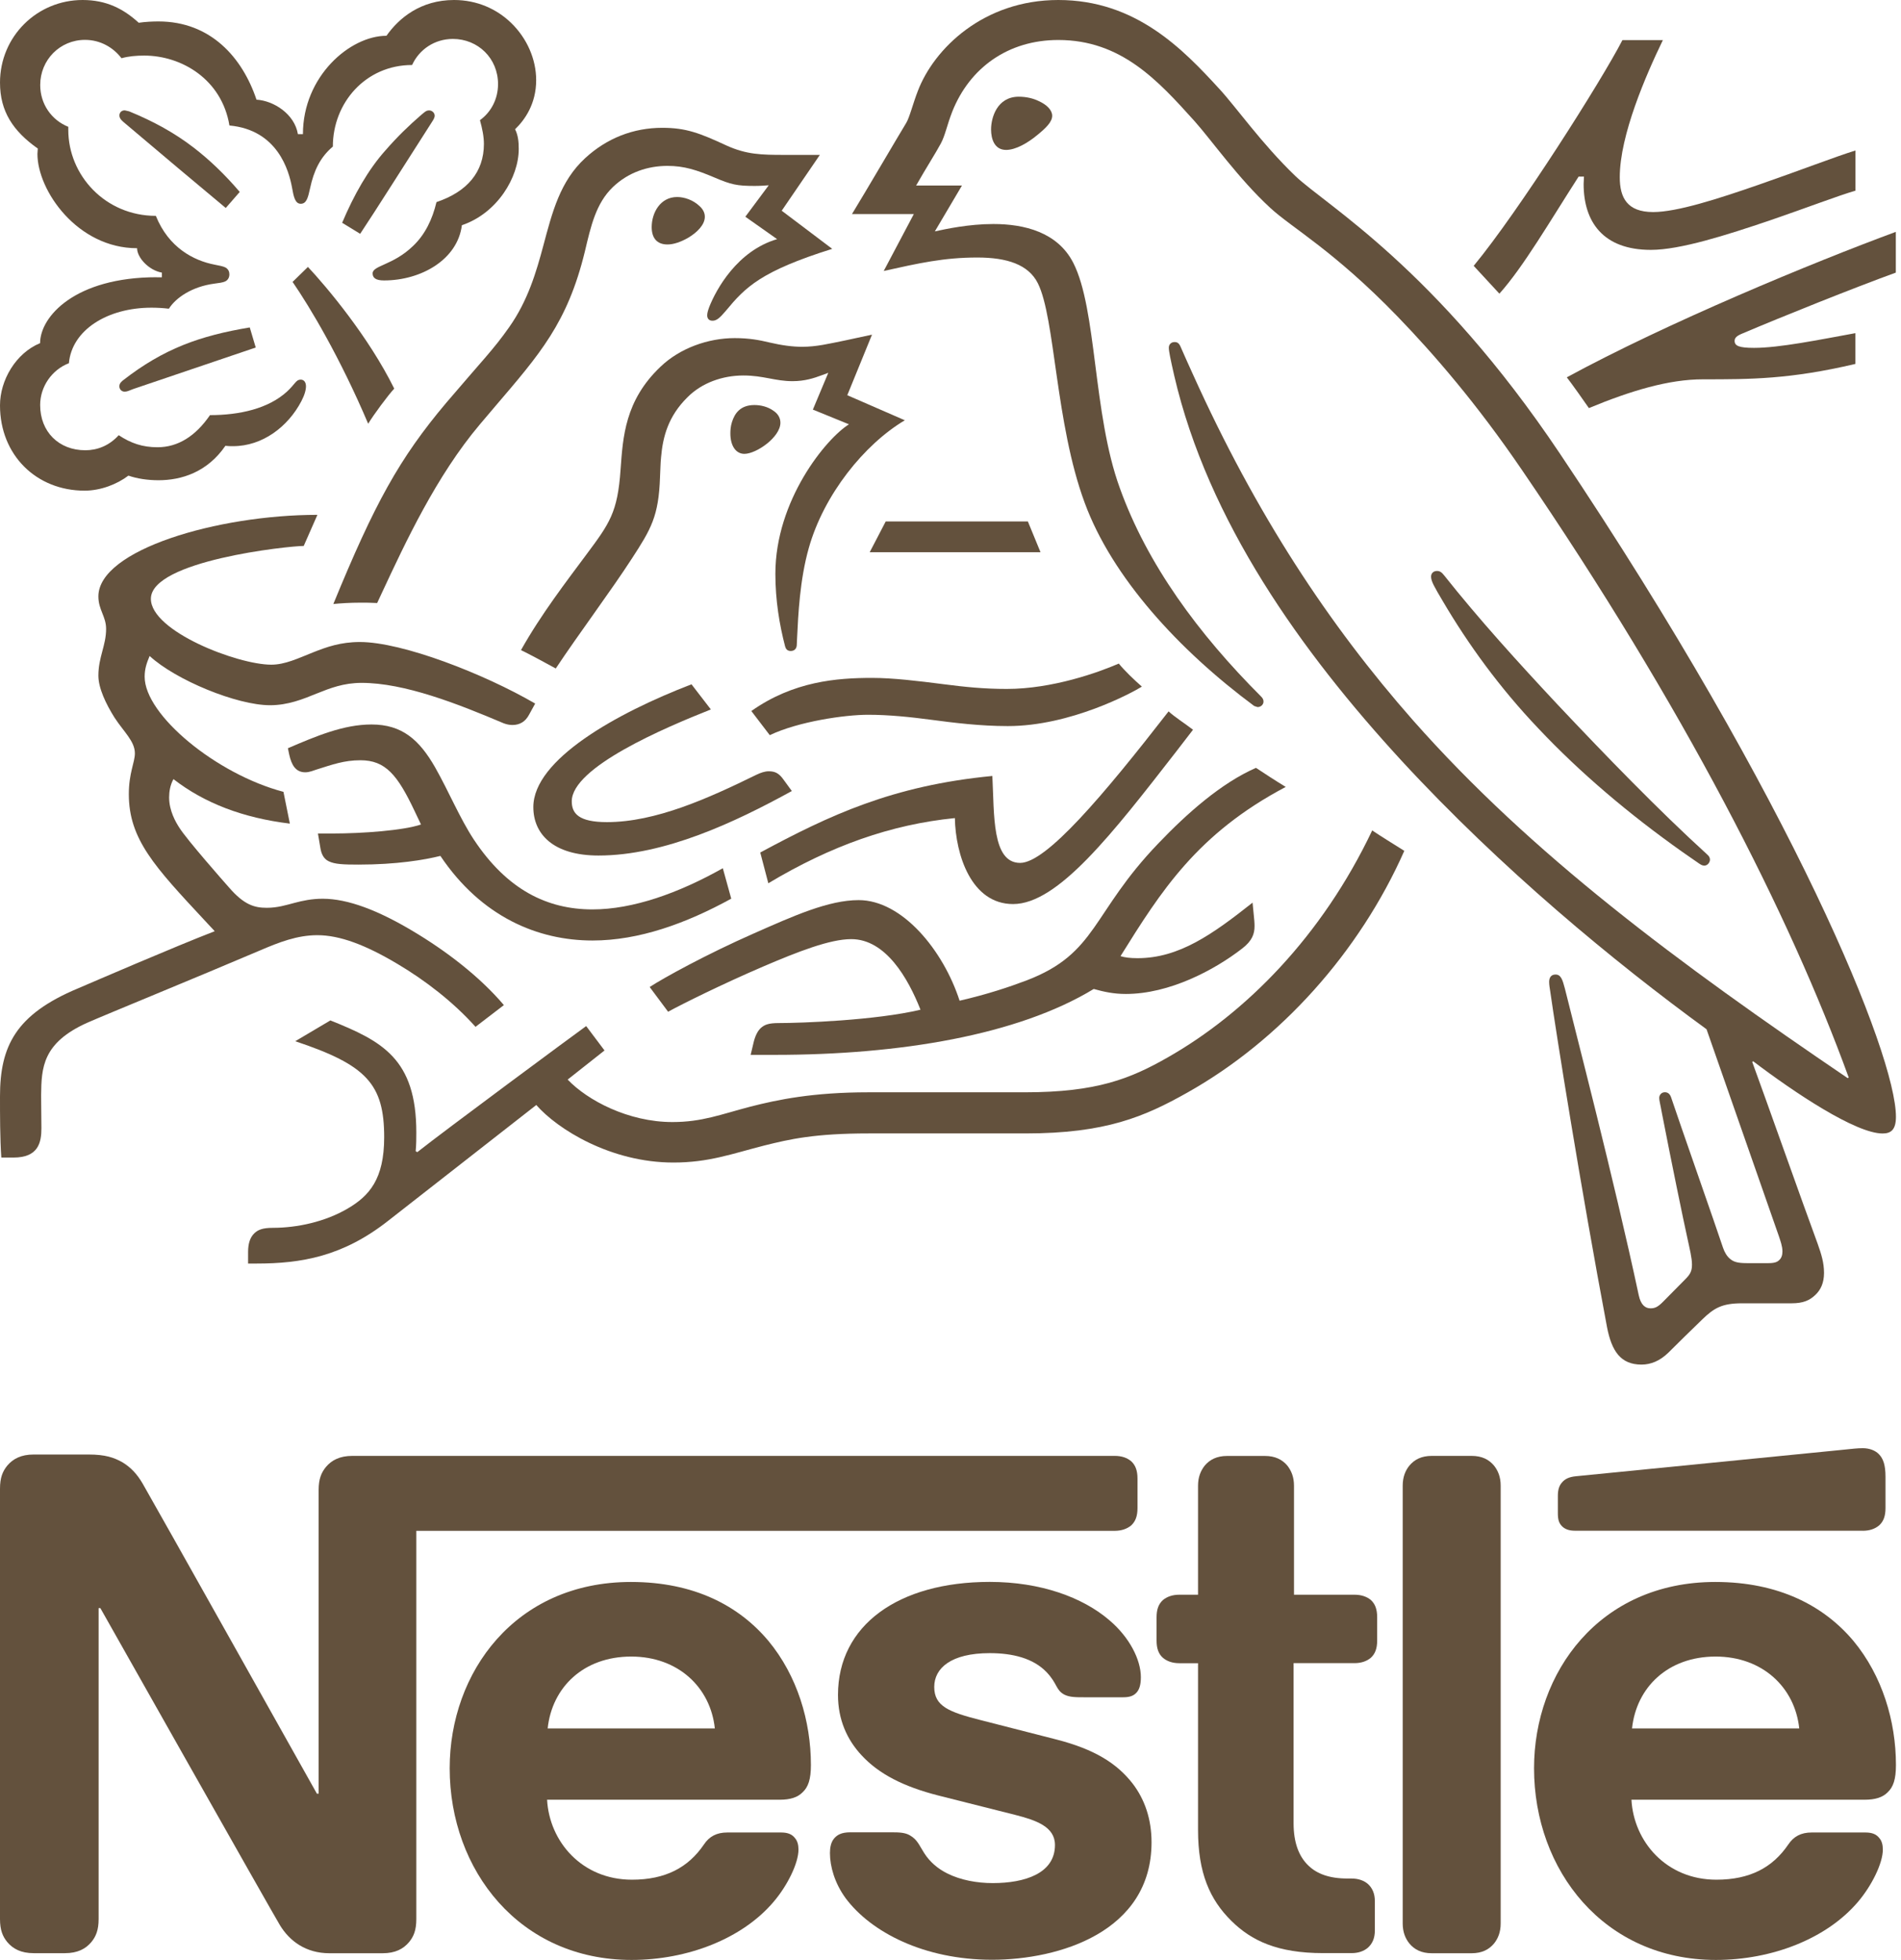 <svg width="65" height="67" viewBox="0 0 65 67" fill="none" xmlns="http://www.w3.org/2000/svg">
<path d="M39.603 28.835C37.316 31.215 37.523 32.587 35.11 33.512C34.505 33.741 33.761 33.99 32.811 34.209C32.252 32.483 30.847 30.77 29.36 30.77C28.331 30.77 27.14 31.306 25.769 31.912C24.158 32.621 22.684 33.433 22.214 33.741L22.844 34.586C23.324 34.322 24.707 33.636 26.091 33.042C27.292 32.528 28.378 32.104 29.107 32.104C30.285 32.104 31.051 33.443 31.474 34.517C29.931 34.883 27.393 34.973 26.627 34.973C26.273 34.973 26.145 35.031 26.022 35.135C25.906 35.238 25.815 35.418 25.759 35.671L25.667 36.06H26.49C30.764 36.06 34.802 35.386 37.397 33.808C37.764 33.909 38.084 33.978 38.495 33.978C39.98 33.978 41.515 33.168 42.473 32.425C42.817 32.161 42.896 31.922 42.896 31.659C42.896 31.533 42.884 31.418 42.872 31.302L42.828 30.857C41.456 31.942 40.314 32.755 38.896 32.755C38.645 32.755 38.461 32.732 38.313 32.686C39.696 30.468 40.932 28.501 43.962 26.901C43.642 26.706 43.184 26.409 42.945 26.249C41.764 26.765 40.597 27.794 39.603 28.835Z" fill="#63513D"/>
<path d="M34.881 29.498C33.909 29.498 34 27.839 33.931 26.526C30.502 26.856 28.353 27.875 25.995 29.143L26.271 30.194C28.408 28.914 30.466 28.183 32.649 27.966C32.674 29.222 33.21 30.905 34.64 30.905C36.172 30.905 38.033 28.503 40.219 25.69L40.792 24.946C40.494 24.717 40.164 24.511 39.957 24.318C37.717 27.201 35.775 29.498 34.881 29.498Z" fill="#63513D"/>
<path d="M28.892 11.639C28.331 11.752 27.92 11.855 27.427 11.855C27.108 11.855 26.741 11.809 26.307 11.707C25.975 11.627 25.621 11.558 25.12 11.558C24.217 11.558 23.245 11.9 22.581 12.54C21.367 13.694 21.3 14.94 21.219 16.048C21.118 17.525 20.843 17.891 20.044 18.965C19.392 19.844 18.499 21 17.814 22.224C18.033 22.325 18.752 22.714 19.003 22.852C19.791 21.665 20.889 20.201 21.608 19.09C22.26 18.086 22.524 17.65 22.568 16.301C22.581 16.073 22.581 15.856 22.603 15.637C22.662 14.94 22.844 14.231 23.508 13.579C23.998 13.085 24.707 12.836 25.418 12.836C26.103 12.836 26.504 13.03 27.097 13.03C27.521 13.03 27.831 12.927 28.102 12.826L28.321 12.745L27.794 14.002L29.028 14.505C28.24 14.995 26.512 17.11 26.512 19.615C26.512 20.516 26.65 21.351 26.844 22.094C26.866 22.173 26.911 22.254 27.037 22.254C27.152 22.254 27.233 22.186 27.243 22.062L27.255 21.799C27.292 21.033 27.346 19.822 27.654 18.736C28.169 16.907 29.552 15.191 30.938 14.367L28.971 13.51L29.816 11.44L28.892 11.639Z" fill="#63513D"/>
<path d="M34.835 3.306C34.091 3.306 33.887 4.025 33.887 4.426C33.887 4.746 34 5.125 34.401 5.125C34.731 5.125 35.143 4.886 35.463 4.62C35.773 4.369 35.977 4.164 35.977 3.958C35.977 3.765 35.795 3.581 35.519 3.456C35.329 3.362 35.088 3.306 34.835 3.306Z" fill="#63513D"/>
<path d="M30.285 17.825L29.737 18.878H35.578L35.145 17.825H30.285Z" fill="#63513D"/>
<path d="M23.528 8.13C23.836 7.946 24.1 7.685 24.1 7.409C24.1 7.284 24.045 7.158 23.917 7.043C23.701 6.838 23.403 6.735 23.152 6.735C22.578 6.735 22.283 7.272 22.283 7.764C22.283 8.141 22.467 8.357 22.82 8.357C23.036 8.359 23.289 8.266 23.528 8.13Z" fill="#63513D"/>
<path d="M57.508 29.111L58.068 29.5C58.147 29.556 58.205 29.591 58.274 29.591C58.389 29.591 58.468 29.477 58.468 29.386C58.468 29.329 58.444 29.271 58.377 29.214C56.706 27.693 54.912 25.841 53.23 24.057C51.916 22.651 50.567 21.167 49.378 19.668C49.297 19.564 49.23 19.518 49.137 19.518C49.001 19.518 48.932 19.609 48.932 19.712C48.932 19.872 49.046 20.065 49.331 20.547C50.198 22.021 51.274 23.508 52.601 24.902C54.031 26.421 55.712 27.839 57.508 29.111Z" fill="#63513D"/>
<path d="M50.318 49.769H48.957C48.602 49.769 48.363 49.895 48.191 50.101C48.053 50.271 47.962 50.49 47.962 50.788V65.752C47.962 66.05 48.053 66.267 48.191 66.439C48.363 66.645 48.602 66.771 48.957 66.771H50.318C50.672 66.771 50.911 66.645 51.084 66.439C51.221 66.269 51.312 66.05 51.312 65.752V50.788C51.312 50.49 51.221 50.273 51.084 50.101C50.911 49.895 50.672 49.769 50.318 49.769Z" fill="#63513D"/>
<path d="M26.684 14.452C26.684 14.304 26.617 14.154 26.445 14.041C26.253 13.903 26.012 13.846 25.795 13.846C25.313 13.846 25.12 14.132 25.027 14.43C24.983 14.568 24.973 14.703 24.973 14.819C24.973 15.23 25.155 15.515 25.453 15.515C25.862 15.515 26.684 14.944 26.684 14.452Z" fill="#63513D"/>
<path d="M10.871 28.493L10.954 28.983C10.986 29.19 11.067 29.36 11.238 29.441C11.444 29.544 11.742 29.556 12.256 29.556C13.559 29.556 14.509 29.396 15.058 29.259C16.463 31.349 18.396 32.151 20.259 32.151C21.849 32.151 23.459 31.568 25.003 30.721L24.715 29.68C23.208 30.529 21.643 31.088 20.259 31.088C18.716 31.088 17.343 30.423 16.2 28.698C15.72 27.968 15.343 27.053 14.883 26.241C14.335 25.28 13.741 24.766 12.702 24.766C11.752 24.766 10.826 25.157 9.844 25.578L9.889 25.795C9.968 26.149 10.107 26.401 10.44 26.401C10.587 26.401 10.737 26.332 10.816 26.309C11.365 26.137 11.764 25.989 12.325 25.989C13.182 25.989 13.593 26.492 14.177 27.727L14.395 28.185C13.8 28.388 12.406 28.493 11.367 28.493H10.871Z" fill="#63513D"/>
<path d="M58.651 54.079C54.683 54.079 52.453 57.178 52.453 60.447C52.453 63.935 54.843 67 58.671 67C60.583 67 62.457 66.279 63.532 65.011C64 64.46 64.379 63.694 64.379 63.227C64.379 63.066 64.345 62.929 64.253 62.827C64.162 62.712 64.025 62.643 63.785 62.643H61.946C61.58 62.643 61.329 62.779 61.144 63.056C60.608 63.844 59.832 64.257 58.687 64.257C56.972 64.257 55.862 62.953 55.783 61.523H63.763C64.116 61.523 64.371 61.444 64.541 61.272C64.736 61.09 64.827 60.826 64.827 60.336C64.827 58.837 64.359 57.282 63.374 56.095C62.366 54.892 60.812 54.079 58.651 54.079ZM55.803 59.086C55.953 57.681 57.028 56.629 58.661 56.629C60.263 56.629 61.371 57.681 61.521 59.086H55.803Z" fill="#63513D"/>
<path d="M53.976 6.038H54.16C54.16 6.117 54.148 6.21 54.148 6.289C54.148 7.582 54.812 8.542 56.447 8.542C57.452 8.542 59.032 8.037 60.516 7.535C61.75 7.112 62.882 6.678 63.443 6.518V5.145C62.803 5.339 61.501 5.842 60.152 6.309C58.734 6.802 57.338 7.249 56.526 7.249C55.635 7.249 55.384 6.757 55.384 6.058C55.384 4.618 56.287 2.55 56.858 1.371H55.475C54.756 2.767 51.92 7.237 50.389 9.088L51.268 10.039C52.088 9.125 52.992 7.569 53.976 6.038Z" fill="#63513D"/>
<path d="M44.29 6.016C43.135 4.906 42.256 3.648 41.695 3.042C40.447 1.681 38.837 0 36.186 0C33.624 0 31.932 1.669 31.383 3.111C31.221 3.524 31.098 4.025 30.982 4.209C30.731 4.62 29.599 6.553 29.131 7.318H31.246L30.217 9.263C31.416 8.997 32.273 8.803 33.417 8.803C34.434 8.803 35.167 9.044 35.487 9.684C36.083 10.873 36.083 14.472 37.087 17.184C38.023 19.735 40.312 22.228 42.884 24.134L42.998 24.171C43.123 24.171 43.202 24.077 43.202 23.986C43.202 23.917 43.18 23.873 43.123 23.814C40.972 21.665 39.224 19.287 38.288 16.68C37.363 14.142 37.511 10.575 36.698 8.985C36.161 7.934 35.019 7.658 33.966 7.658C33.121 7.658 32.331 7.831 31.965 7.91L32.892 6.342H31.325C31.655 5.759 32.001 5.222 32.171 4.902C32.319 4.626 32.378 4.284 32.56 3.816C33.156 2.317 34.47 1.367 36.186 1.367C38.335 1.367 39.593 2.751 40.84 4.136C41.412 4.774 42.352 6.113 43.435 7.108C44.178 7.794 45.594 8.558 47.778 10.812C49.038 12.115 50.5 13.808 52.044 16.073C57.565 24.156 61.191 31.278 63.212 36.834L63.178 36.856C57.381 32.923 52.364 29.208 48.315 24.624C45.444 21.365 42.953 17.594 40.78 12.777C40.632 12.459 40.504 12.161 40.367 11.853C40.312 11.728 40.253 11.693 40.162 11.693C40.047 11.693 39.965 11.772 39.965 11.886C39.965 12.011 40.024 12.287 40.148 12.834C41.304 17.819 44.505 22.289 47.924 26.006C51.331 29.698 55.185 32.878 58.351 35.185L60.822 42.252C60.879 42.424 60.946 42.605 60.946 42.779C60.946 42.904 60.913 43.008 60.834 43.077C60.766 43.144 60.674 43.18 60.468 43.18H59.724C59.404 43.18 59.279 43.133 59.165 43.042C59.05 42.951 58.969 42.813 58.914 42.653C58.697 41.991 57.391 38.274 57.142 37.521C57.097 37.383 57.016 37.338 56.925 37.338C56.812 37.338 56.733 37.429 56.733 37.533C56.733 37.624 56.767 37.727 56.824 38.047C57.154 39.739 57.543 41.639 57.703 42.358C57.774 42.692 57.853 43 57.853 43.229C57.853 43.433 57.806 43.549 57.636 43.719L56.868 44.496C56.686 44.681 56.585 44.725 56.435 44.725C56.251 44.725 56.103 44.602 56.034 44.282C55.165 40.223 53.85 35.189 53.508 33.796C53.427 33.486 53.37 33.314 53.188 33.314C53.028 33.314 52.969 33.429 52.969 33.567C52.969 33.67 52.992 33.796 53.006 33.887C53.21 35.327 54.045 40.577 54.948 45.367C55.108 46.192 55.416 46.648 56.127 46.648C56.447 46.648 56.755 46.522 57.041 46.245C57.508 45.777 57.646 45.651 58.207 45.102C58.608 44.713 58.882 44.553 59.566 44.553H61.26C61.659 44.553 61.877 44.452 62.07 44.268C62.254 44.096 62.368 43.856 62.368 43.514C62.368 43.162 62.276 42.874 62.151 42.52C61.718 41.355 60.322 37.411 59.913 36.301L59.945 36.279C61.375 37.365 63.455 38.748 64.371 38.748C64.654 38.748 64.827 38.623 64.827 38.177C64.827 36.072 61.329 27.419 53.336 15.505C49.082 9.159 45.343 7.02 44.29 6.016Z" fill="#63513D"/>
<path d="M54.328 13.95C55.77 13.354 57.061 12.967 58.225 12.967C59.86 12.967 61.199 12.967 63.439 12.441V11.389C62.181 11.618 60.844 11.892 59.975 11.892C59.461 11.892 59.311 11.823 59.311 11.653C59.311 11.552 59.38 11.481 59.574 11.402C60.946 10.818 63.405 9.834 64.823 9.319V7.926C61.975 8.977 56.98 11.045 53.573 12.899C53.666 13.01 54.261 13.846 54.328 13.95Z" fill="#63513D"/>
<path d="M15.262 13.765C13.652 15.673 12.805 17.219 11.398 20.648C11.627 20.624 11.959 20.602 12.325 20.602C12.51 20.602 12.658 20.602 12.896 20.614L13.067 20.247C13.857 18.554 14.92 16.269 16.407 14.509L16.921 13.903C18.454 12.107 19.402 11.043 19.998 8.598C20.204 7.729 20.375 6.952 20.958 6.393C21.485 5.89 22.149 5.671 22.822 5.671C23.393 5.671 23.818 5.809 24.434 6.07C24.993 6.309 25.199 6.356 25.795 6.356C26 6.356 26.147 6.344 26.285 6.334L25.485 7.409L26.571 8.175C25.21 8.574 24.488 9.891 24.25 10.496C24.205 10.622 24.181 10.701 24.181 10.782C24.181 10.873 24.227 10.964 24.363 10.964C24.513 10.964 24.626 10.851 24.821 10.622C25.485 9.82 26.012 9.273 28.456 8.507L26.729 7.203L28.033 5.295H26.81C26.034 5.295 25.52 5.283 24.843 4.975C23.927 4.551 23.459 4.369 22.647 4.369C21.653 4.369 20.749 4.724 20.006 5.408C19.149 6.198 18.884 7.251 18.576 8.404C18.337 9.297 18.049 10.28 17.411 11.183C16.875 11.948 16.488 12.325 15.262 13.765Z" fill="#63513D"/>
<path d="M5.362 9.477C2.56 9.477 1.371 10.826 1.371 11.73C0.537 12.074 0 13 0 13.857C0 15.56 1.246 16.773 2.892 16.773C3.441 16.773 4.002 16.555 4.391 16.259C4.677 16.36 5.042 16.417 5.418 16.417C6.208 16.417 7.087 16.141 7.707 15.24C7.798 15.252 7.879 15.252 7.97 15.252C8.975 15.252 9.846 14.588 10.302 13.719C10.415 13.504 10.462 13.33 10.462 13.206C10.462 13.081 10.405 12.977 10.28 12.977C10.12 12.977 10.095 13.127 9.81 13.389C9.17 13.972 8.187 14.191 7.18 14.191C6.688 14.91 6.083 15.289 5.386 15.289C4.871 15.289 4.472 15.151 4.059 14.877C3.727 15.244 3.316 15.392 2.917 15.392C2.013 15.392 1.373 14.762 1.373 13.846C1.373 13.206 1.784 12.635 2.356 12.416C2.457 11.284 3.668 10.518 5.179 10.518C5.374 10.518 5.568 10.529 5.775 10.553C6.004 10.188 6.553 9.799 7.33 9.696C7.49 9.674 7.614 9.662 7.707 9.617C7.798 9.571 7.843 9.479 7.843 9.378C7.843 9.287 7.808 9.206 7.719 9.149C7.64 9.103 7.5 9.08 7.342 9.048C6.621 8.91 5.765 8.465 5.329 7.379C3.601 7.379 2.335 5.994 2.335 4.44V4.335C1.762 4.106 1.375 3.557 1.375 2.907C1.375 2.048 2.05 1.363 2.907 1.363C3.421 1.363 3.867 1.614 4.154 1.991C4.393 1.922 4.667 1.9 4.93 1.9C6.21 1.9 7.584 2.712 7.845 4.29C9.492 4.44 9.88 5.833 9.986 6.417C10.04 6.715 10.087 6.966 10.284 6.966C10.488 6.966 10.535 6.737 10.604 6.429C10.729 5.844 10.946 5.376 11.381 5.011C11.381 3.514 12.502 2.222 14.091 2.222C14.331 1.695 14.857 1.331 15.485 1.331C16.344 1.331 17.029 1.993 17.029 2.874C17.029 3.389 16.79 3.834 16.411 4.108C16.492 4.405 16.546 4.669 16.546 4.92C16.546 5.882 15.975 6.555 14.924 6.909C14.786 7.494 14.535 8.019 14.124 8.408C13.437 9.072 12.741 9.072 12.741 9.346C12.741 9.494 12.842 9.587 13.129 9.587C14.399 9.587 15.645 8.876 15.793 7.699C17.006 7.288 17.737 6.062 17.737 5.092C17.737 4.841 17.715 4.624 17.612 4.418C17.944 4.1 18.333 3.551 18.333 2.739C18.333 2.03 18.023 1.311 17.476 0.782C16.988 0.31 16.314 0 15.526 0C14.383 0 13.64 0.618 13.214 1.223C11.969 1.223 10.358 2.607 10.358 4.586H10.186C10.073 3.899 9.362 3.443 8.77 3.407C8.288 1.967 7.203 0.733 5.418 0.733C5.214 0.733 4.963 0.745 4.744 0.778C4.217 0.298 3.636 0 2.824 0C1.268 0 0 1.246 0 2.824C0 3.808 0.446 4.48 1.292 5.078L1.28 5.262C1.28 6.518 2.651 8.485 4.687 8.485C4.687 8.805 5.086 9.24 5.534 9.319V9.479H5.362V9.477Z" fill="#63513D"/>
<path d="M36.117 59.463L33.522 58.799C32.447 58.525 31.944 58.329 31.944 57.668C31.944 57.026 32.518 56.512 33.842 56.512C34.62 56.512 35.329 56.684 35.787 57.164C36.164 57.563 36.095 57.77 36.392 57.93C36.577 58.021 36.781 58.021 37.101 58.021H38.394C38.6 58.021 38.748 57.986 38.861 57.861C38.955 57.758 39.009 57.598 39.009 57.334C39.009 56.739 38.623 55.973 37.936 55.39C37.02 54.602 35.58 54.077 33.842 54.077C30.711 54.077 28.653 55.564 28.653 57.94C28.653 58.786 28.961 59.471 29.463 60.008C30.047 60.638 30.881 61.073 32.092 61.381L34.711 62.041C35.43 62.226 36.072 62.445 36.072 63.071C36.072 64.043 35.043 64.373 33.944 64.373C33.407 64.373 32.848 64.272 32.39 64.043C32.07 63.883 31.797 63.656 31.6 63.346C31.43 63.083 31.371 62.888 31.11 62.74C30.95 62.647 30.755 62.637 30.492 62.637H29.074C28.766 62.637 28.619 62.728 28.515 62.854C28.412 62.979 28.378 63.162 28.378 63.346C28.378 63.802 28.538 64.373 28.914 64.889C29.783 66.054 31.6 66.994 33.921 66.994C36.208 66.994 39.374 66.044 39.374 62.979C39.374 62.189 39.145 61.515 38.724 60.966C38.185 60.275 37.419 59.797 36.117 59.463Z" fill="#63513D"/>
<path d="M10.004 9.637C10.61 10.518 11.627 12.222 12.589 14.486C12.759 14.199 13.273 13.504 13.48 13.285C12.599 11.501 11.159 9.797 10.529 9.125L10.004 9.637Z" fill="#63513D"/>
<path d="M38.254 22.684C37.569 22.982 35.991 23.551 34.426 23.551C33.646 23.551 32.996 23.484 32.275 23.391C31.383 23.277 30.537 23.174 29.818 23.174C28.616 23.174 27.13 23.289 25.69 24.306L26.32 25.131C27.302 24.663 28.892 24.434 29.68 24.434C30.401 24.434 31.142 24.513 31.829 24.604C32.607 24.707 33.51 24.821 34.458 24.821C36.609 24.821 38.714 23.678 39.044 23.472C38.781 23.243 38.448 22.923 38.254 22.684Z" fill="#63513D"/>
<path d="M24.306 24.252L23.644 23.393C21.082 24.377 18.236 25.965 18.236 27.59C18.236 28.515 18.922 29.246 20.464 29.246C22.728 29.246 25.141 28.104 27.075 27.041L26.8 26.664C26.64 26.433 26.502 26.366 26.285 26.366C26.147 26.366 25.997 26.421 25.874 26.48C24.217 27.292 22.42 28.104 20.751 28.104C19.789 28.104 19.55 27.808 19.55 27.393C19.55 26.228 22.728 24.877 24.306 24.252Z" fill="#63513D"/>
<path d="M46.313 54.515H44.245V50.788C44.245 50.49 44.152 50.273 44.017 50.101C43.844 49.897 43.603 49.771 43.251 49.771H41.959C41.606 49.771 41.365 49.897 41.193 50.101C41.057 50.273 40.964 50.49 40.964 50.788V54.515H40.324C40.085 54.515 39.901 54.584 39.763 54.697C39.613 54.835 39.546 55.017 39.546 55.291V56.078C39.546 56.354 39.613 56.538 39.763 56.672C39.901 56.787 40.083 56.856 40.324 56.856H40.964V62.56C40.964 64.022 41.365 64.938 42.108 65.669C42.793 66.344 43.686 66.767 45.24 66.767H46.212C46.451 66.767 46.633 66.698 46.771 66.583C46.921 66.447 47.01 66.265 47.01 65.989V64.995C47.01 64.721 46.919 64.537 46.771 64.401C46.633 64.286 46.451 64.217 46.212 64.217H46.074C45.457 64.217 45.033 64.057 44.746 63.782C44.403 63.461 44.231 62.971 44.231 62.329V56.854H46.313C46.552 56.854 46.737 56.785 46.873 56.67C47.022 56.534 47.089 56.35 47.089 56.076V55.288C47.089 55.013 47.02 54.831 46.873 54.695C46.739 54.584 46.554 54.515 46.313 54.515Z" fill="#63513D"/>
<path d="M63.694 52.329C63.933 52.329 64.116 52.26 64.253 52.145C64.403 52.009 64.47 51.825 64.47 51.551V50.488C64.47 50.075 64.391 49.868 64.253 49.72C64.13 49.585 63.921 49.506 63.694 49.506C63.51 49.506 63.328 49.528 63.02 49.56L53.895 50.464C53.634 50.488 53.506 50.567 53.415 50.67C53.309 50.786 53.267 50.932 53.267 51.138V51.734C53.267 51.963 53.312 52.064 53.393 52.157C53.494 52.27 53.644 52.327 53.848 52.327H63.694V52.329Z" fill="#63513D"/>
<path d="M11.88 41.319C11.114 41.766 10.164 41.973 9.33 41.973C8.975 41.973 8.815 42.042 8.689 42.167C8.552 42.303 8.483 42.51 8.483 42.795V43.194H8.768C10.3 43.194 11.718 42.955 13.273 41.732L18.337 37.774C19.058 38.598 20.875 39.741 23.024 39.741C24.237 39.741 25.013 39.445 26.133 39.159C27.002 38.943 27.849 38.746 29.7 38.746H35.062C37.806 38.746 39.133 38.175 40.595 37.352C43.775 35.568 46.483 32.55 48.017 29.086C47.616 28.833 47.239 28.604 46.919 28.388C45.203 32.001 42.597 34.632 39.921 36.151C38.653 36.873 37.508 37.34 35.039 37.34H29.7C27.792 37.34 26.591 37.592 25.655 37.831C24.648 38.094 24.006 38.357 22.992 38.357C21.483 38.357 20.085 37.614 19.41 36.905L20.67 35.91L20.043 35.076C19.676 35.339 15.206 38.643 14.268 39.386L14.213 39.352C14.235 39.123 14.235 38.918 14.235 38.714C14.235 36.198 13.069 35.592 11.296 34.883L10.095 35.594C12.53 36.405 13.136 37.057 13.136 38.876C13.136 40.314 12.623 40.885 11.88 41.319Z" fill="#63513D"/>
<path d="M0.458 39.571C1.315 39.571 1.416 39.056 1.416 38.564C1.416 38.234 1.406 37.855 1.406 37.444C1.416 36.496 1.452 35.649 2.984 34.962C3.601 34.689 6.63 33.453 8.884 32.493C9.548 32.208 10.164 31.969 10.851 31.969C11.616 31.969 12.497 32.299 13.593 32.953C14.521 33.502 15.493 34.245 16.259 35.102L17.229 34.359C16.395 33.376 15.24 32.495 14.085 31.811C12.931 31.126 11.902 30.723 11.033 30.723C10.656 30.723 10.344 30.792 10.083 30.861C9.773 30.942 9.488 31.033 9.121 31.033C8.7 31.033 8.343 30.932 7.829 30.336C7.636 30.119 6.399 28.714 6.137 28.302C6.01 28.108 5.783 27.717 5.783 27.261C5.783 27.067 5.817 26.838 5.931 26.634C6.994 27.458 8.311 27.96 9.911 28.155L9.692 27.069C7.395 26.463 4.946 24.44 4.946 23.135C4.946 22.86 5.015 22.668 5.116 22.424C6.008 23.249 8.102 24.108 9.232 24.108C9.85 24.108 10.354 23.901 10.832 23.707C11.29 23.524 11.748 23.344 12.364 23.344C13.828 23.344 15.633 24.051 17.223 24.726C17.316 24.76 17.417 24.784 17.519 24.784C17.772 24.784 17.966 24.669 18.092 24.428L18.299 24.051C16.55 23.034 13.759 21.947 12.305 21.947C11.643 21.947 11.163 22.119 10.705 22.301C10.19 22.506 9.745 22.722 9.275 22.722C8.12 22.722 5.159 21.58 5.159 20.47C5.159 19.165 9.868 18.663 10.385 18.663L10.853 17.6C7.436 17.6 3.364 18.799 3.364 20.389C3.364 20.847 3.628 21.073 3.628 21.497C3.628 22.07 3.364 22.459 3.364 23.097C3.364 23.52 3.618 24.057 3.913 24.527C4.233 25.019 4.612 25.339 4.612 25.752C4.612 26.06 4.405 26.425 4.405 27.146C4.405 28.689 5.287 29.627 7 31.466L7.342 31.833C5.925 32.382 3.283 33.524 2.666 33.788C0.537 34.677 0 35.764 0 37.48C0 38.142 0 38.896 0.045 39.571H0.458Z" fill="#63513D"/>
<path d="M14.863 3.956C14.863 3.865 14.782 3.774 14.671 3.774C14.566 3.774 14.511 3.842 14.408 3.923C13.972 4.3 13.583 4.677 13.174 5.147C12.591 5.799 12.1 6.666 11.699 7.616L12.315 7.993C12.739 7.363 14.1 5.214 14.796 4.128C14.839 4.061 14.863 4.002 14.863 3.956Z" fill="#63513D"/>
<path d="M38.677 52.147C38.825 52.011 38.894 51.827 38.894 51.553V50.545C38.894 50.271 38.825 50.087 38.677 49.951C38.539 49.836 38.357 49.769 38.118 49.769H12.05C11.614 49.769 11.341 49.917 11.146 50.146C10.986 50.342 10.895 50.557 10.895 50.934V61.316H10.836C10.836 61.316 5.155 51.187 4.879 50.719C4.685 50.385 4.468 50.158 4.183 49.986C3.897 49.826 3.599 49.722 3.028 49.722H1.155C0.719 49.722 0.446 49.87 0.251 50.099C0.091 50.294 0 50.512 0 50.889V65.602C0 65.979 0.091 66.198 0.251 66.392C0.446 66.621 0.719 66.769 1.155 66.769H2.218C2.653 66.769 2.927 66.621 3.121 66.392C3.281 66.198 3.372 65.979 3.372 65.602V54.972H3.431C3.431 54.972 9.332 65.422 9.571 65.811C9.903 66.358 10.462 66.771 11.264 66.771H13.083C13.516 66.771 13.79 66.623 13.984 66.394C14.146 66.2 14.235 65.981 14.235 65.604V52.331H38.12C38.357 52.329 38.539 52.26 38.677 52.147Z" fill="#63513D"/>
<path d="M21.574 54.079C17.606 54.079 15.376 57.178 15.376 60.447C15.376 63.935 17.766 67 21.594 67C23.504 67 25.378 66.279 26.453 65.011C26.923 64.46 27.302 63.694 27.302 63.227C27.302 63.066 27.267 62.929 27.176 62.827C27.085 62.712 26.948 62.643 26.709 62.643H24.867C24.503 62.643 24.25 62.779 24.067 63.056C23.53 63.844 22.751 64.257 21.608 64.257C19.895 64.257 18.785 62.953 18.706 61.523H26.664C27.018 61.523 27.27 61.444 27.44 61.272C27.636 61.09 27.727 60.826 27.727 60.336C27.727 58.837 27.259 57.282 26.275 56.095C25.268 54.892 23.733 54.079 21.574 54.079ZM18.726 59.086C18.876 57.681 19.949 56.629 21.584 56.629C23.186 56.629 24.294 57.681 24.442 59.086H18.726Z" fill="#63513D"/>
<path d="M4.081 13.206C4.081 13.287 4.138 13.389 4.264 13.389C4.343 13.389 4.412 13.356 4.561 13.297L8.744 11.88L8.54 11.193C6.836 11.479 5.601 11.914 4.195 13.01C4.114 13.081 4.081 13.127 4.081 13.206Z" fill="#63513D"/>
<path d="M6.619 5.044C5.979 4.551 5.26 4.152 4.414 3.806L4.266 3.772C4.14 3.772 4.083 3.863 4.083 3.944C4.083 4.013 4.106 4.069 4.209 4.16C5.204 5.005 7.126 6.619 7.719 7.11L8.197 6.561C7.683 5.957 7.154 5.455 6.619 5.044Z" fill="#63513D"/>
</svg>
